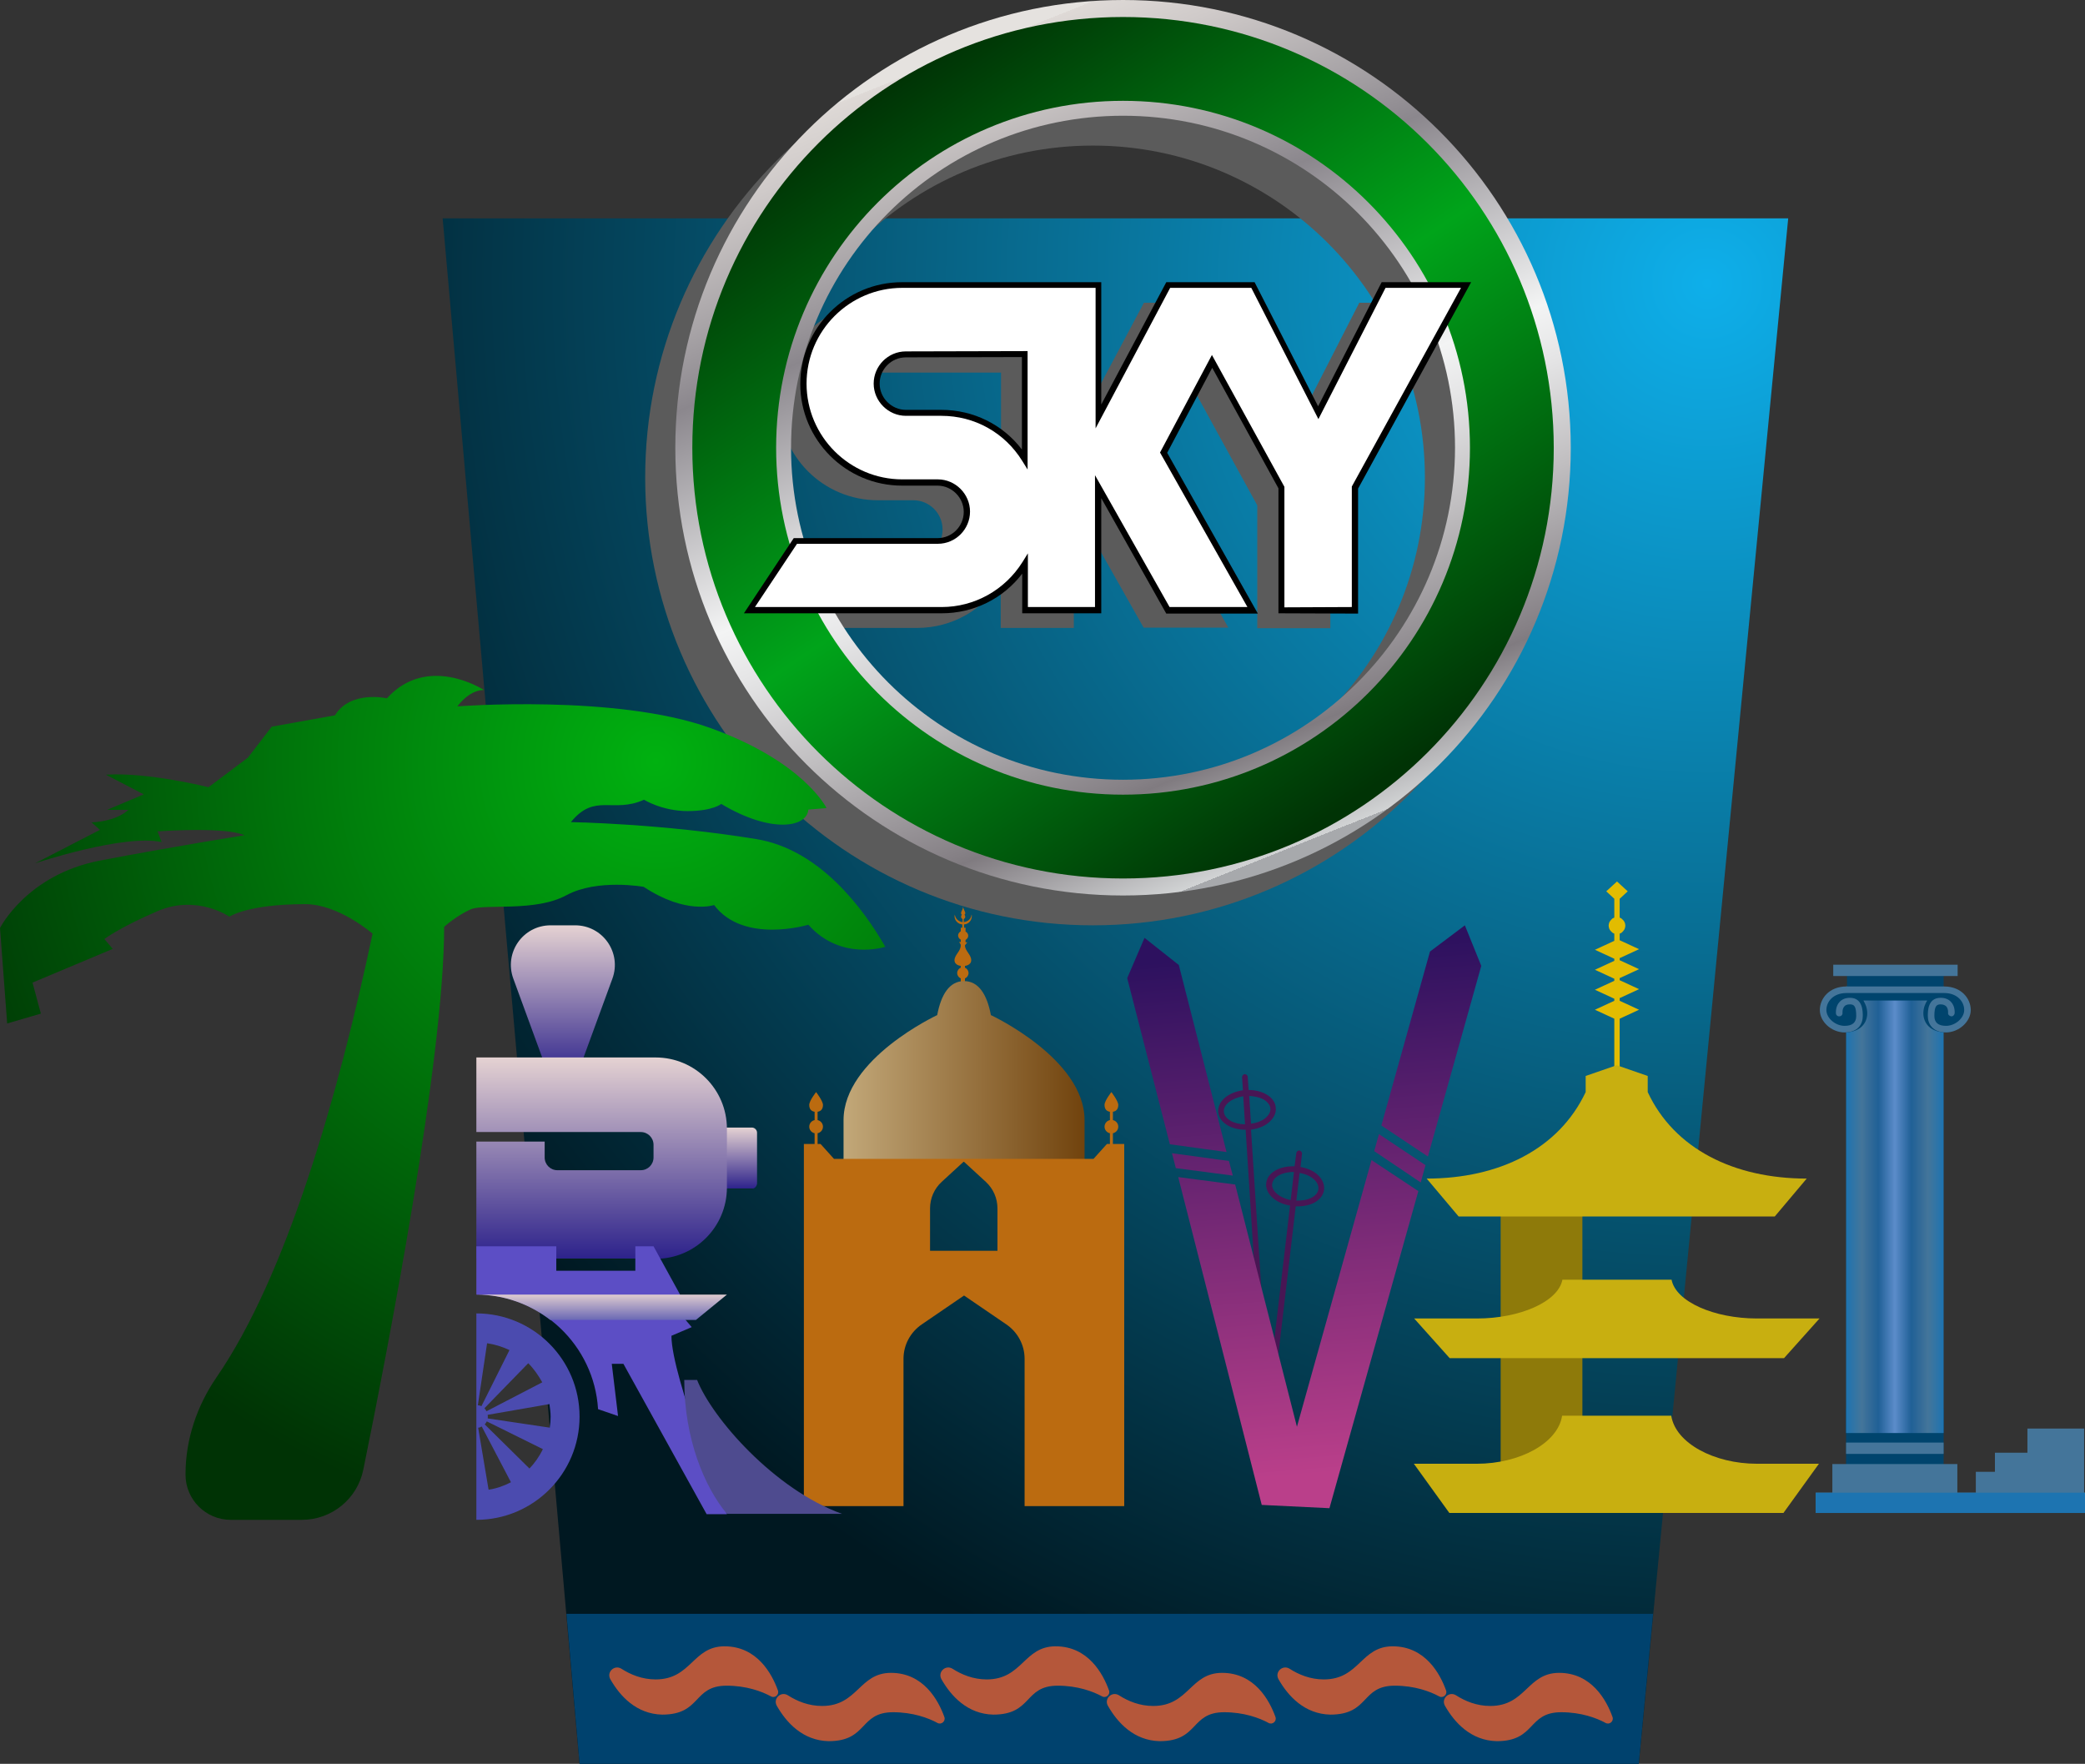 <?xml version="1.0" encoding="utf-8"?>
<!-- Generator: Adobe Illustrator 23.1.0, SVG Export Plug-In . SVG Version: 6.00 Build 0)  -->
<svg version="1.1" id="Layer_1" xmlns="http://www.w3.org/2000/svg" xmlns:xlink="http://www.w3.org/1999/xlink" x="0px" y="0px"
	 viewBox="0 0 699 591.3" style="enable-background:new 0 0 699 591.3;" xml:space="preserve">
<rect x="0" y="0" width="699" height="591.3" fill="#333333" stroke="none"/>
<style type="text/css">
	.st0{fill:url(#SVGID_1_);}
	.st1{fill:#00426E;}
	.st2{fill:#B5573A;}
	.st3{fill:#5B5B5B;}
	.st4{fill:url(#SVGID_2_);}
	.st5{fill:url(#SVGID_3_);}
	.st6{fill:#FFFFFF;}
	.st7{fill:#00446D;}
	.st8{fill:url(#SVGID_4_);}
	.st9{fill:#44759A;}
	.st10{fill:#1D74B1;}
	.st11{fill:#E2BC00;}
	.st12{fill:#8E7A0A;}
	.st13{fill:#C8AF10;}
	.st14{fill:#481654;}
	.st15{fill:url(#SVGID_5_);}
	.st16{fill:url(#SVGID_6_);}
	.st17{fill:url(#SVGID_7_);}
	.st18{fill:url(#SVGID_8_);}
	.st19{fill:url(#SVGID_9_);}
	.st20{fill:#BB6B10;}
	.st21{fill:url(#SVGID_10_);}
	.st22{fill:url(#SVGID_11_);}
	.st23{fill:url(#SVGID_12_);}
	.st24{fill:url(#SVGID_13_);}
	.st25{fill:#4B4BAF;}
	.st26{fill:#5C4EC5;}
	.st27{fill:url(#SVGID_14_);}
	.st28{fill:#4E4B8F;}
	.st29{fill:url(#SVGID_15_);}
</style>
<g>
	
		<radialGradient id="SVGID_1_" cx="572.349" cy="494.575" r="510.409" gradientTransform="matrix(1 0 0 -1 0 589.573)" gradientUnits="userSpaceOnUse">
		<stop  offset="0" style="stop-color:#0EAFEA"/>
		<stop  offset="1" style="stop-color:#001821"/>
	</radialGradient>
	<polygon class="st0" points="148.4,73.2 194.3,591.3 549.4,591.3 599.5,73.2 	"/>
	<polygon class="st1" points="189.9,541 194.3,591.3 549.4,591.3 554.2,541 	"/>
	<g>
		<path class="st2" d="M204.6,562.9c-1.3-2.4,1.4-4.9,3.7-3.5c3.1,2,7,3.6,11.5,3.6c12,0,12.4-11.1,23.1-11.1
			c10.9,0,15.9,9.2,17.9,14.8c0.5,1.4-1,2.7-2.3,2c-3.1-1.7-8.3-3.6-14.9-3.6c-11.4,0-8.4,9.7-21.6,9.7
			C213.4,574.6,207.9,568.7,204.6,562.9z"/>
		<path class="st2" d="M260.4,571.8c-1.3-2.4,1.4-4.9,3.7-3.5c3.1,2,7,3.6,11.5,3.6c12,0,12.4-11.1,23.1-11.1
			c10.9,0,15.9,9.2,17.9,14.8c0.5,1.4-1,2.7-2.3,2c-3.1-1.7-8.3-3.6-14.9-3.6c-11.4,0-8.4,9.7-21.6,9.7
			C269.2,583.5,263.7,577.6,260.4,571.8z"/>
		<path class="st2" d="M315.6,562.9c-1.3-2.4,1.4-4.9,3.7-3.5c3.1,2,7,3.6,11.5,3.6c12,0,12.4-11.1,23.1-11.1
			c10.9,0,15.9,9.2,17.9,14.8c0.5,1.4-1,2.7-2.3,2c-3.1-1.7-8.3-3.6-14.9-3.6c-11.4,0-8.4,9.7-21.6,9.7
			C324.4,574.6,318.9,568.7,315.6,562.9z"/>
		<path class="st2" d="M371.4,571.8c-1.3-2.4,1.4-4.9,3.7-3.5c3.1,2,7,3.6,11.5,3.6c12,0,12.4-11.1,23.1-11.1
			c10.9,0,15.9,9.2,17.9,14.8c0.5,1.4-1,2.7-2.3,2c-3.1-1.7-8.3-3.6-14.9-3.6c-11.4,0-8.4,9.7-21.6,9.7
			C380.2,583.5,374.7,577.6,371.4,571.8z"/>
		<path class="st2" d="M428.6,562.9c-1.3-2.4,1.4-4.9,3.7-3.5c3.1,2,7,3.6,11.5,3.6c12,0,12.4-11.1,23.1-11.1
			c10.9,0,15.9,9.2,17.9,14.8c0.5,1.4-1,2.7-2.3,2c-3.1-1.7-8.3-3.6-14.9-3.6c-11.4,0-8.4,9.7-21.6,9.7
			C437.4,574.6,431.9,568.7,428.6,562.9z"/>
		<path class="st2" d="M484.4,571.8c-1.3-2.4,1.4-4.9,3.7-3.5c3.1,2,7,3.6,11.5,3.6c12,0,12.4-11.1,23.1-11.1
			c10.9,0,15.9,9.2,17.9,14.8c0.5,1.4-1,2.7-2.3,2c-3.1-1.7-8.3-3.6-14.9-3.6c-11.4,0-8.4,9.7-21.6,9.7
			C493.2,583.5,487.7,577.6,484.4,571.8z"/>
	</g>
</g>
<g>
	<path class="st3" d="M455.7,101.5l-21.9,42.8l-21.9-42.8h-28.4l-23.4,44v-44h-65.8c-18.3,0-33.1,14.8-33.1,33.1l0,0
		c0,18.3,14.8,33.1,33.1,33.1h11.9c5.4,0,9.8,4.4,9.8,9.8l0,0c0,5.4-4.4,9.8-9.8,9.8h-47.7l-15.4,23.2h64.4c11.8,0,22.2-6.2,28-15.5
		v15.5H360V169l23.4,41.4h28.4L382,157.7l16.3-30.6l23.2,42.3v41.2H446v-41.2l37.3-67.9C483.3,101.5,455.7,101.5,455.7,101.5z
		 M335.6,160c-5.9-9.3-16.2-15.5-28-15.5h-11.9c-5.4,0-9.8-4.4-9.8-9.8l0,0c0-5.4,4.4-9.8,9.8-9.8h39.9V160z"/>
	<path class="st3" d="M366.4,10c-82.9,0-150.1,67.2-150.1,150.1s67.2,150.1,150.1,150.1S516.5,243,516.5,160.1S449.3,10,366.4,10z
		 M366.4,271.4c-61.5,0-111.3-49.8-111.3-111.3S305,48.8,366.4,48.8s111.3,49.8,111.3,111.3S427.9,271.4,366.4,271.4z"/>
	<g>
		
			<linearGradient id="SVGID_2_" gradientUnits="userSpaceOnUse" x1="181.791" y1="356.793" x2="235.065" y2="490.244" gradientTransform="matrix(2.005 0 0 2.005 -40.948 -697.875)">
			<stop  offset="0" style="stop-color:#E5E2DF"/>
			<stop  offset="0" style="stop-color:#DED9D6"/>
			<stop  offset="6.300000e-02" style="stop-color:#CFCAC9"/>
			<stop  offset="0.183" style="stop-color:#A8A4A7"/>
			<stop  offset="0.264" style="stop-color:#8B878D"/>
			<stop  offset="0.522" style="stop-color:#F3F4F4"/>
			<stop  offset="0.584" style="stop-color:#E5E5E6"/>
			<stop  offset="0.703" style="stop-color:#C0BEC0"/>
			<stop  offset="0.865" style="stop-color:#858085"/>
			<stop  offset="0.876" style="stop-color:#807B80"/>
			<stop  offset="1" style="stop-color:#D1D3D4"/>
			<stop  offset="1" style="stop-color:#A7A9AC"/>
		</linearGradient>
		<path class="st4" d="M376.5,0c-82.9,0-150.1,67.2-150.1,150.1s67.2,150.1,150.1,150.1S526.6,233,526.6,150.1
			C526.5,67.2,459.4,0,376.5,0z M376.5,261.4c-61.5,0-111.3-49.8-111.3-111.3S315,38.8,376.5,38.8s111.3,49.8,111.3,111.3
			C487.7,211.5,437.9,261.4,376.5,261.4z"/>
		
			<linearGradient id="SVGID_3_" gradientUnits="userSpaceOnUse" x1="167.767" y1="362.987" x2="247.474" y2="481.197" gradientTransform="matrix(2.005 0 0 2.005 -40.948 -697.875)">
			<stop  offset="0" style="stop-color:#003305"/>
			<stop  offset="0.5" style="stop-color:#00A41A"/>
			<stop  offset="1" style="stop-color:#003305"/>
		</linearGradient>
		<path class="st5" d="M376.5,5.7c-79.7,0-144.4,64.6-144.4,144.4s64.6,144.4,144.4,144.4s144.4-64.6,144.4-144.4
			C520.8,70.3,456.2,5.7,376.5,5.7z M376.5,266.4c-64.2,0-116.3-52.1-116.3-116.3S312.3,33.8,376.5,33.8s116.3,52.1,116.3,116.3
			S440.7,266.4,376.5,266.4z"/>
	</g>
	<g>
		<path d="M428.6,205.6v-41.9l-22.2-40.4l-15.1,28.5l30.4,53.9H391L369.2,167v38.6h-26.5v-13.3c-6.4,8.4-16.3,13.3-27,13.3h-66.3
			l16.7-25.2h48.2c4.9,0,8.8-4,8.8-8.8s-4-8.8-8.8-8.8h-11.9c-18.8,0-34.1-15.3-34.1-34.1s15.3-34.1,34.1-34.1h66.8v41l21.8-41h29.6
			l21.3,41.6l21.3-41.6h30l-37.9,69.2v41.9L428.6,205.6L428.6,205.6L428.6,205.6z M303.7,119.8c-4.9,0-8.8,4-8.8,8.8s4,8.8,8.8,8.8
			h11.9c10.7,0,20.6,4.9,27,13.3v-31L303.7,119.8L303.7,119.8z"/>
		<path class="st6" d="M430.6,203.6v-40.4L406.3,119l-17.4,32.7l29.3,51.8h-26.1l-25-44.2v44.2h-22.5v-18l-1.8,2.9
			c-5.9,9.4-16.1,15.1-27.1,15.1h-62.6l14.1-21.2h47.2c6,0,10.8-4.9,10.8-10.8s-4.9-10.8-10.8-10.8h-11.9
			c-17.7,0-32.1-14.4-32.1-32.1s14.4-32.1,32.1-32.1h64.8v47.1l25-47.1h27.2l22.5,44l22.5-44h25.3l-36.6,66.6v40.4L430.6,203.6
			L430.6,203.6L430.6,203.6z M303.7,117.8c-6,0-10.8,4.9-10.8,10.8c0,5.9,4.9,10.8,10.8,10.8h11.9c11.1,0,21.2,5.6,27.1,15.1
			l1.8,2.9v-39.7L303.7,117.8L303.7,117.8z"/>
	</g>
</g>
<g>
	<rect x="618.9" y="472.3" class="st7" width="32.7" height="23.1"/>
	
		<linearGradient id="SVGID_4_" gradientUnits="userSpaceOnUse" x1="618.9" y1="191.597" x2="651.6" y2="191.597" gradientTransform="matrix(1 0 0 -1.026 0 602.225)">
		<stop  offset="0" style="stop-color:#1D74B1"/>
		<stop  offset="0.16" style="stop-color:#44759A"/>
		<stop  offset="0.33" style="stop-color:#206096"/>
		<stop  offset="0.5" style="stop-color:#5B8CCA"/>
		<stop  offset="0.67" style="stop-color:#206096"/>
		<stop  offset="0.84" style="stop-color:#44759A"/>
		<stop  offset="1" style="stop-color:#1D74B1"/>
	</linearGradient>
	<rect x="618.9" y="330.7" class="st8" width="32.7" height="149.7"/>
	<path class="st7" d="M657.2,334c-1.5-1.2-3.5-2-5.6-2.1v-7.1l0,0h-10.2h-12h-10.2l0,0v7.1c-2.1,0.1-4.1,0.9-5.6,2.1
		s-2.5,2.8-2.5,4.4c0,3.2,3.8,7.7,7.3,7.7c5.2,0,7.6-3.1,7.6-6.4c0-1.9-0.7-3.3-1.3-4.3h21.4c-0.6,0.9-1.3,2.4-1.3,4.3
		c0,3.3,2.4,6.4,7.6,6.4c3.4,0,7.3-4.6,7.3-7.7C659.7,336.8,658.7,335.2,657.2,334z"/>
	<path class="st9" d="M619,330.7h32.8c5.8,0,8.9,4.1,8.9,7.9c0,3.9-4,7.5-8.3,7.5c-4.5,0-6.1-2.9-6.1-5.5c0-1.7,0-6.1,4.3-6.1
		c1.5,0,2.7,0.5,3.5,1.4c1.4,1.5,1.2,3.6,1.2,3.8c-0.1,0.6-0.6,1.1-1.2,1c-0.6-0.1-1.1-0.6-1-1.2c0,0,0.1-1.3-0.6-2.1
		c-0.4-0.4-1-0.7-1.9-0.7c-1.4,0-2.1,0.6-2.1,3.9c0,2.2,1.3,3.3,3.9,3.3c3.1,0,6.1-2.6,6.1-5.3c0-2.8-2.3-5.7-6.7-5.7H619
		c-4.4,0-6.7,2.9-6.7,5.7c0,2.7,3,5.3,6.1,5.3c2.6,0,3.9-1.1,3.9-3.3c0-3.3-0.7-3.9-2.1-3.9c-0.9,0-1.5,0.2-1.9,0.7
		c-0.7,0.8-0.6,2.1-0.6,2.1c0.1,0.6-0.4,1.2-1,1.2c-0.6,0.1-1.2-0.4-1.2-1c0-0.2-0.2-2.3,1.2-3.8c0.8-0.9,2-1.4,3.5-1.4
		c4.3,0,4.3,4.5,4.3,6.1c0,2.7-1.6,5.5-6.1,5.5c-4.4,0-8.3-3.6-8.3-7.5C610.1,334.8,613.2,330.7,619,330.7z"/>
	<rect x="614.6" y="323.4" class="st9" width="41.7" height="3.8"/>
	<rect x="618.9" y="483.6" class="st9" width="32.7" height="3.8"/>
	<polygon class="st9" points="698.7,500.4 698.7,493.4 698.7,478.9 679.7,478.9 679.7,487 668.8,487 668.8,493.4 662.4,493.4 
		662.4,500.4 656.2,500.4 656.2,490.8 618.9,490.8 614.3,490.8 614.3,500.4 608.7,500.4 608.7,507.2 700.1,507.2 700.1,500.4 	"/>
	<rect x="608.7" y="500.4" class="st10" width="91.4" height="6.8"/>
</g>
<g>
	<path class="st11" d="M543,334.6l6.5-3l-6.5-3v-0.7l6.5-3l-6.5-3v-0.7l6.5-3l-6.5-3V313l0,0c0.2-0.1,0.4-0.2,0.6-0.3
		c0.1-0.1,0.2-0.1,0.2-0.2c0.1-0.1,0.3-0.2,0.4-0.4c0.1-0.1,0.2-0.3,0.3-0.4s0.1-0.2,0.2-0.4c0.1-0.3,0.2-0.6,0.2-1s-0.1-0.7-0.2-1
		c0-0.1-0.1-0.2-0.2-0.4c-0.1-0.2-0.2-0.3-0.3-0.4s-0.3-0.3-0.4-0.4c-0.1-0.1-0.2-0.1-0.2-0.2c-0.2-0.1-0.4-0.2-0.6-0.3l0,0v-6.3
		l2.7-2.5l-3.6-3.3l0,0l0,0l0,0l0,0l-3.6,3.3l2.7,2.5v6.3l0,0c-0.2,0.1-0.4,0.2-0.6,0.3c-0.1,0.1-0.2,0.1-0.2,0.2
		c-0.1,0.1-0.3,0.2-0.4,0.4c-0.1,0.1-0.2,0.3-0.3,0.4s-0.1,0.2-0.2,0.4c-0.1,0.3-0.2,0.6-0.2,1s0.1,0.7,0.2,1c0,0.1,0.1,0.2,0.2,0.4
		c0.1,0.2,0.2,0.3,0.3,0.4s0.3,0.3,0.4,0.4c0.1,0.1,0.2,0.1,0.2,0.2c0.2,0.1,0.4,0.2,0.6,0.3l0,0v2.4l-6.5,3l6.5,3v0.7l-6.5,3l6.5,3
		v0.7l-6.5,3l6.5,3v0.7l-6.5,3l6.5,3v35.1h0.9l0,0h0.9v-35.1l6.5-3l-6.5-3L543,334.6L543,334.6z"/>
	<rect x="503.1" y="397.8" class="st12" width="27.4" height="101.6"/>
	<g>
		<path class="st13" d="M542.1,407.8H595l10.7-12.7c-24.3,0-44.4-9.9-53.3-29v-5.4l-10.4-3.6l-10.4,3.6v5.4c-9,19.1-29,29-53.3,29
			l10.7,12.7H542.1z"/>
		<path class="st13" d="M560.3,474.6H542h-18.3c-1.4,9.2-14.3,16.1-28.6,16.1H474l11.9,16.5h56h56l11.9-16.5H589
			C574.7,490.7,561.7,483.8,560.3,474.6z"/>
		<path class="st13" d="M542.1,455.3h56L610,442h-21c-14.3,0-27.2-5.6-28.6-13h-18.3h-18.3c-1.4,7.4-14.3,13-28.6,13h-21.1
			l11.9,13.3H542.1z"/>
	</g>
</g>
<g>
	<g>
		<path class="st14" d="M419.4,378.7c2.2-0.3,4.2-1,5.7-2.2c1.8-1.4,2.8-3.2,2.6-5.1c-0.1-1.9-1.3-3.5-3.3-4.6
			c-1.6-0.9-3.7-1.4-5.8-1.4l-0.3-4.4c0-0.5-0.5-0.9-1-0.9s-0.9,0.5-0.9,1l0.3,4.4c-5,0.7-8.5,3.7-8.3,7.2l0,0
			c0.2,3.3,3.8,5.8,8.4,6c0.2,0,0.5,0,0.8,0l5.5,86.4c0,0.5,0.4,0.9,0.9,0.9h0.1c0.5,0,0.9-0.5,0.9-1L419.4,378.7z M423.5,368.5
			c1.4,0.8,2.3,1.9,2.4,3.1s-0.6,2.4-1.9,3.4c-1.2,0.9-2.9,1.5-4.6,1.7l-0.6-9.3C420.5,367.5,422.1,367.8,423.5,368.5z M410.3,372.7
			c-0.2-2.4,2.7-4.6,6.5-5.2l0.6,9.4C413.6,376.9,410.5,375.1,410.3,372.7z"/>
		<path class="st14" d="M434.4,404.4c2.2,0.1,4.3-0.3,6-1.1c2.1-1.1,3.3-2.7,3.5-4.5c0.2-1.9-0.7-3.7-2.4-5.2
			c-1.4-1.2-3.4-2-5.5-2.4l0.5-4.4c0.1-0.5-0.4-1-0.8-1.1c-0.5-0.1-1,0.3-1.1,0.8L434,391c-5-0.2-9.1,2.1-9.5,5.6l0,0
			c-0.4,3.3,2.7,6.4,7.2,7.4c0.2,0.1,0.5,0.1,0.8,0.1l-10.1,86c-0.1,0.5,0.3,0.9,0.7,1h0.1c0.5,0.1,1-0.3,1.1-0.8L434.4,404.4z
			 M440.2,395.1c1.3,1,1.9,2.3,1.8,3.5s-1,2.3-2.5,3c-1.4,0.7-3.1,0.9-4.9,0.9l1.1-9.3C437.4,393.5,439,394.1,440.2,395.1z
			 M426.5,396.9c0.3-2.4,3.5-4.1,7.3-4l-1.1,9.4C429,401.6,426.2,399.2,426.5,396.9z"/>
	</g>
	<g>
		
			<linearGradient id="SVGID_5_" gradientUnits="userSpaceOnUse" x1="458.119" y1="273.799" x2="481.099" y2="100.128" gradientTransform="matrix(0.999 5.113197e-02 5.113197e-02 -0.999 -7.996 566.629)">
			<stop  offset="0" style="stop-color:#2D115F"/>
			<stop  offset="1" style="stop-color:#BA3F8A"/>
		</linearGradient>
		<polygon class="st15" points="476.3,396.4 477.9,390.6 462.3,380.2 460.7,385.9 		"/>
		
			<linearGradient id="SVGID_6_" gradientUnits="userSpaceOnUse" x1="471.546" y1="275.576" x2="494.526" y2="101.905" gradientTransform="matrix(0.999 5.113197e-02 5.113197e-02 -0.999 -7.996 566.629)">
			<stop  offset="0" style="stop-color:#2D115F"/>
			<stop  offset="1" style="stop-color:#BA3F8A"/>
		</linearGradient>
		<polygon class="st16" points="478.7,387.7 496.6,323.8 491.1,310.2 479.4,319 463.1,377.3 		"/>
		
			<linearGradient id="SVGID_7_" gradientUnits="userSpaceOnUse" x1="392.536" y1="265.121" x2="415.517" y2="91.45" gradientTransform="matrix(0.999 5.113197e-02 5.113197e-02 -0.999 -7.996 566.629)">
			<stop  offset="0" style="stop-color:#2D115F"/>
			<stop  offset="1" style="stop-color:#BA3F8A"/>
		</linearGradient>
		<polygon class="st17" points="412,389.2 392.9,386.6 394.2,391.6 413.3,394.1 		"/>
		
			<linearGradient id="SVGID_8_" gradientUnits="userSpaceOnUse" x1="423.78" y1="269.255" x2="446.76" y2="95.584" gradientTransform="matrix(0.999 5.113197e-02 5.113197e-02 -0.999 -7.996 566.629)">
			<stop  offset="0" style="stop-color:#2D115F"/>
			<stop  offset="1" style="stop-color:#BA3F8A"/>
		</linearGradient>
		<polygon class="st18" points="459.8,388.9 434.8,478.3 414.1,397.1 395,394.6 423,504.5 445.7,505.6 475.5,399.3 		"/>
		
			<linearGradient id="SVGID_9_" gradientUnits="userSpaceOnUse" x1="386.739" y1="264.354" x2="409.719" y2="90.683" gradientTransform="matrix(0.999 5.113197e-02 5.113197e-02 -0.999 -7.996 566.629)">
			<stop  offset="0" style="stop-color:#2D115F"/>
			<stop  offset="1" style="stop-color:#BA3F8A"/>
		</linearGradient>
		<polygon class="st19" points="411.2,386.2 395.2,323.5 383.7,314.4 377.9,327.9 392.2,383.6 		"/>
	</g>
</g>
<g>
	<path class="st20" d="M324.3,315.9h-0.6v-0.8c0.5-0.3,0.9-0.8,0.9-1.4s-0.4-1.2-0.9-1.4V311h-0.5v-1.1c1.5-0.1,2.6-1.3,2.6-2.8
		c0-0.2,0-0.3-0.1-0.5c-0.1,1.4-1.2,2.4-2.6,2.5v-1c0.2-0.1,0.5-0.4,0.5-0.7c0-0.5-0.3-0.8-0.3-0.8s0.3,0,0.3-0.5
		c0-0.6-0.7-1.3-0.7-2.3l0,0c0,1-0.7,1.7-0.7,2.3c0,0.5,0.3,0.5,0.3,0.5s-0.3,0.3-0.3,0.8c0,0.3,0.3,0.6,0.5,0.7v1
		c-1.4-0.1-2.4-1.2-2.6-2.5c0,0.2-0.1,0.3-0.1,0.5c0,1.5,1.2,2.7,2.6,2.8v1.1h-0.5v1.2c-0.5,0.3-0.9,0.8-0.9,1.4s0.4,1.2,0.9,1.4
		v0.8h-0.6c0,0,0.6,0.6,0.6,1.1c0,2-2.1,3.2-2.1,5c0,1.7,2.1,1.9,2.1,1.9v0.6c-0.7,0.3-1.2,1-1.2,1.8s0.5,1.5,1.2,1.8v3.8h0.5l0,0
		h0.2h0.2l0,0h0.5V328c0.7-0.3,1.2-1,1.2-1.8s-0.5-1.5-1.2-1.8v-0.6c0,0,2.1-0.2,2.1-1.9c0-1.9-2.1-3.1-2.1-5
		C323.8,316.5,324.3,315.9,324.3,315.9z"/>
	
		<linearGradient id="SVGID_10_" gradientUnits="userSpaceOnUse" x1="282.617" y1="230.423" x2="363.561" y2="230.423" gradientTransform="matrix(1 0 0 -1 0 589.573)">
		<stop  offset="0" style="stop-color:#C2A879"/>
		<stop  offset="1" style="stop-color:#71430D"/>
	</linearGradient>
	<path class="st21" d="M363.6,389.4c0-1.5,0-4.7,0-13.9c0-20.6-31.4-35.2-31.4-35.2c-1.3-6.9-4.1-11.4-9-11.4s-7.7,4.5-9,11.4
		c0,0-31.4,14.6-31.4,35.2c0,9.2,0,12.4,0,13.9H363.6z"/>
	<path class="st20" d="M373.1,383.5v-3.6c1-0.2,1.8-1.1,1.8-2.2s-0.8-2-1.8-2.2v-2.8c1.3-0.2,1.8-1.1,1.8-2.3c0-1.3-2.3-4.3-2.3-4.3
		s-2.3,2.9-2.3,4.3c0,1.2,0.5,2.1,1.8,2.3v2.8c-1,0.2-1.8,1.1-1.8,2.2s0.8,2,1.8,2.2v3.6h-1l-4.5,5h-43.5h-43.5l-4.5-5h-1v-3.6
		c1-0.2,1.8-1.1,1.8-2.2s-0.8-2-1.8-2.2v-2.8c1.3-0.2,1.8-1.1,1.8-2.3c0-1.3-2.3-4.3-2.3-4.3s-2.3,2.9-2.3,4.3
		c0,1.2,0.5,2.1,1.8,2.3v2.8c-1,0.2-1.8,1.1-1.8,2.2s0.8,2,1.8,2.2v3.6h-3.6v121.4h33.4v-49.4c0-4.6,2.3-8.9,6.1-11.5l14.2-9.7
		l14.2,9.7c3.8,2.6,6.1,6.9,6.1,11.5v49.4h33.4V383.5H373.1z M334.4,419.3h-11.3h-11.3v-14.2c0-3.4,1.4-6.6,3.9-8.9l7.4-6.8l7.4,6.8
		c2.5,2.3,3.9,5.5,3.9,8.9V419.3z"/>
</g>
<g>
	
		<linearGradient id="SVGID_11_" gradientUnits="userSpaceOnUse" x1="188.7" y1="279.373" x2="188.7" y2="227.873" gradientTransform="matrix(1 0 0 -1 0 589.573)">
		<stop  offset="0" style="stop-color:#E5D2D2"/>
		<stop  offset="1" style="stop-color:#2D228B"/>
		<stop  offset="1" style="stop-color:#003305"/>
	</linearGradient>
	<path class="st22" d="M172.1,328.1l12.3,33.6h8.6l12.3-33.6c3.2-8.7-3.2-17.9-12.5-17.9h-8.2C175.3,310.2,168.9,319.4,172.1,328.1z
		"/>
	
		<linearGradient id="SVGID_12_" gradientUnits="userSpaceOnUse" x1="241.65" y1="211.529" x2="241.65" y2="191.068" gradientTransform="matrix(1 0 0 -1 0 589.573)">
		<stop  offset="0" style="stop-color:#E5D2D2"/>
		<stop  offset="1" style="stop-color:#2D228B"/>
		<stop  offset="1" style="stop-color:#003305"/>
	</linearGradient>
	<path class="st23" d="M252.1,398.5h-20.9c-0.9,0-1.7-0.8-1.7-1.7v-17.1c0-0.9,0.8-1.7,1.7-1.7h20.9c0.9,0,1.7,0.8,1.7,1.7v17.1
		C253.7,397.7,253,398.5,252.1,398.5z"/>
	
		<linearGradient id="SVGID_13_" gradientUnits="userSpaceOnUse" x1="201.7" y1="235.073" x2="201.7" y2="167.573" gradientTransform="matrix(1 0 0 -1 0 589.573)">
		<stop  offset="0" style="stop-color:#E5D2D2"/>
		<stop  offset="1" style="stop-color:#2D228B"/>
		<stop  offset="1" style="stop-color:#003305"/>
	</linearGradient>
	<path class="st24" d="M219.8,354.5h-60.1v25h55.1c2.4,0,4.3,1.9,4.3,4.3v4.2c0,2.4-1.9,4.3-4.3,4.3h-27.9c-2.4,0-4.3-1.9-4.3-4.3
		v-5.3h-22.9V422h60.1c13.2,0,23.9-10.7,23.9-23.9v-19.7C243.7,365.2,233,354.5,219.8,354.5z"/>
	<path class="st25" d="M194.3,474.9c0-19.1-15.5-34.6-34.6-34.6v69.2C178.8,509.5,194.3,494,194.3,474.9z M163.8,499.4l-3.5-20.8
		c0.2,0,0.4,0,0.6-0.1c0.2-0.1,0.4-0.2,0.6-0.3l9.8,18.7C169,498.1,166.5,499,163.8,499.4z M177.5,492.3l-15-14.8
		c0.3-0.3,0.5-0.6,0.7-1l18.8,9.3C180.8,488.3,179.3,490.4,177.5,492.3z M184.2,470.7c0.2,1.4,0.4,2.8,0.4,4.2
		c0,1.2-0.1,2.5-0.3,3.7l-20.8-3.1c0.1-0.4,0-0.8,0-1.2L184.2,470.7z M181.8,463.4l-18.7,9.7c-0.2-0.4-0.4-0.7-0.7-1l14.7-15.1
		C179,458.9,180.5,461.1,181.8,463.4z M163.3,450.3c2.7,0.4,5.2,1.2,7.5,2.3l-9.4,18.8c-0.4-0.2-0.8-0.3-1.2-0.3L163.3,450.3z"/>
	<path class="st26" d="M225.1,447.8l6.8-2.9l-5.7-6.7l1.8-4.2l-8.9-16.2H213v8.2h-26.5v-8.2h-26.8V434l0,0c21.7,0,39.5,17,40.8,38.4
		l6.7,2.3l-2.1-17.5h3.9l27.9,50.4h6.8C243.7,507.5,225.1,461.6,225.1,447.8z"/>
	
		<linearGradient id="SVGID_14_" gradientUnits="userSpaceOnUse" x1="201.7" y1="155.614" x2="201.7" y2="147.143" gradientTransform="matrix(1 0 0 -1 0 589.573)">
		<stop  offset="0" style="stop-color:#DECBCF"/>
		<stop  offset="1" style="stop-color:#6B69B5"/>
	</linearGradient>
	<path class="st27" d="M159.7,434c9.3,0,17.9,3.2,24.8,8.5h48.8l10.4-8.5H159.7z"/>
	<path class="st28" d="M233.7,462.6h-4.3c0,19.8,6.8,35.9,14.3,44.9h38.6C259.5,499.3,238.7,475.3,233.7,462.6z"/>
</g>
<radialGradient id="SVGID_15_" cx="219.82" cy="334.396" r="260.923" gradientTransform="matrix(1 0 0 -1 0 589.573)" gradientUnits="userSpaceOnUse">
	<stop  offset="0" style="stop-color:#00B110"/>
	<stop  offset="1" style="stop-color:#003305"/>
</radialGradient>
<path class="st29" d="M148.9,310.7c0,44.6-19.1,142.7-27.1,182c-2,9.8-10.6,16.8-20.6,16.8H77.3c-8.3,0-15.1-6.8-15.1-15.1v-0.2
	c0-11.6,3.8-22.9,10.4-32.5c23.4-34,40.7-93.9,52.3-148.7c0,0-11.3-9.9-22.6-9.9c-19.3,0-25.4,4.2-25.4,4.2s-10.8-7.5-24-1.9
	c-13.2,5.7-17.9,9.4-17.9,9.4l2.8,3.3l-26.9,11.3l2.8,10.4l-11.3,3.3l-2.4-32c0,0,9-17.9,33.5-22.6S82,280,82,280
	c-4.7-2-16.3-2.1-29.2-1.3l1.4,3.6c-12.7-2.8-42.4,7.1-42.4,7.1l21.7-11.2l-2.8-2.5c9-0.5,12.3-4.2,12.3-4.2h-7.1l12.3-5.2
	l-12.7-6.6c14.1-0.9,34.4,4.2,34.4,4.2l13.2-9.9l8-10.4l21.2-3.8c5.2-8.5,17.4-5.7,17.4-5.7c13.7-15.1,32.5-2.8,32.5-2.8
	c-3.4,0.1-6.4,2.3-8.9,5.5c0,0,53.2-4.1,84.7,7.2s39.1,26.9,39.1,26.9l-6.1,0.5c-0.5,6.1-12.7,8-29.2-1.9c0,0-2.8,2.4-11.3,2.4
	s-14.6-3.8-14.6-3.8c-10.4,4.7-16.5-2.4-24.5,7.5c0,0,30.6,0.5,62.2,5.7c21.3,3.5,35.9,23.4,43.2,36.1c0,0-14.9,4.9-25.8-7.4
	c0,0-21.7,6.6-31.6-6.6c0,0-9.4,3.3-23.6-6.1c0,0-15.5-2.8-25.9,2.8c-10.4,5.7-27.3,2.8-32,4.7C153.1,306.9,148.9,310.7,148.9,310.7
	z"/>
</svg>

